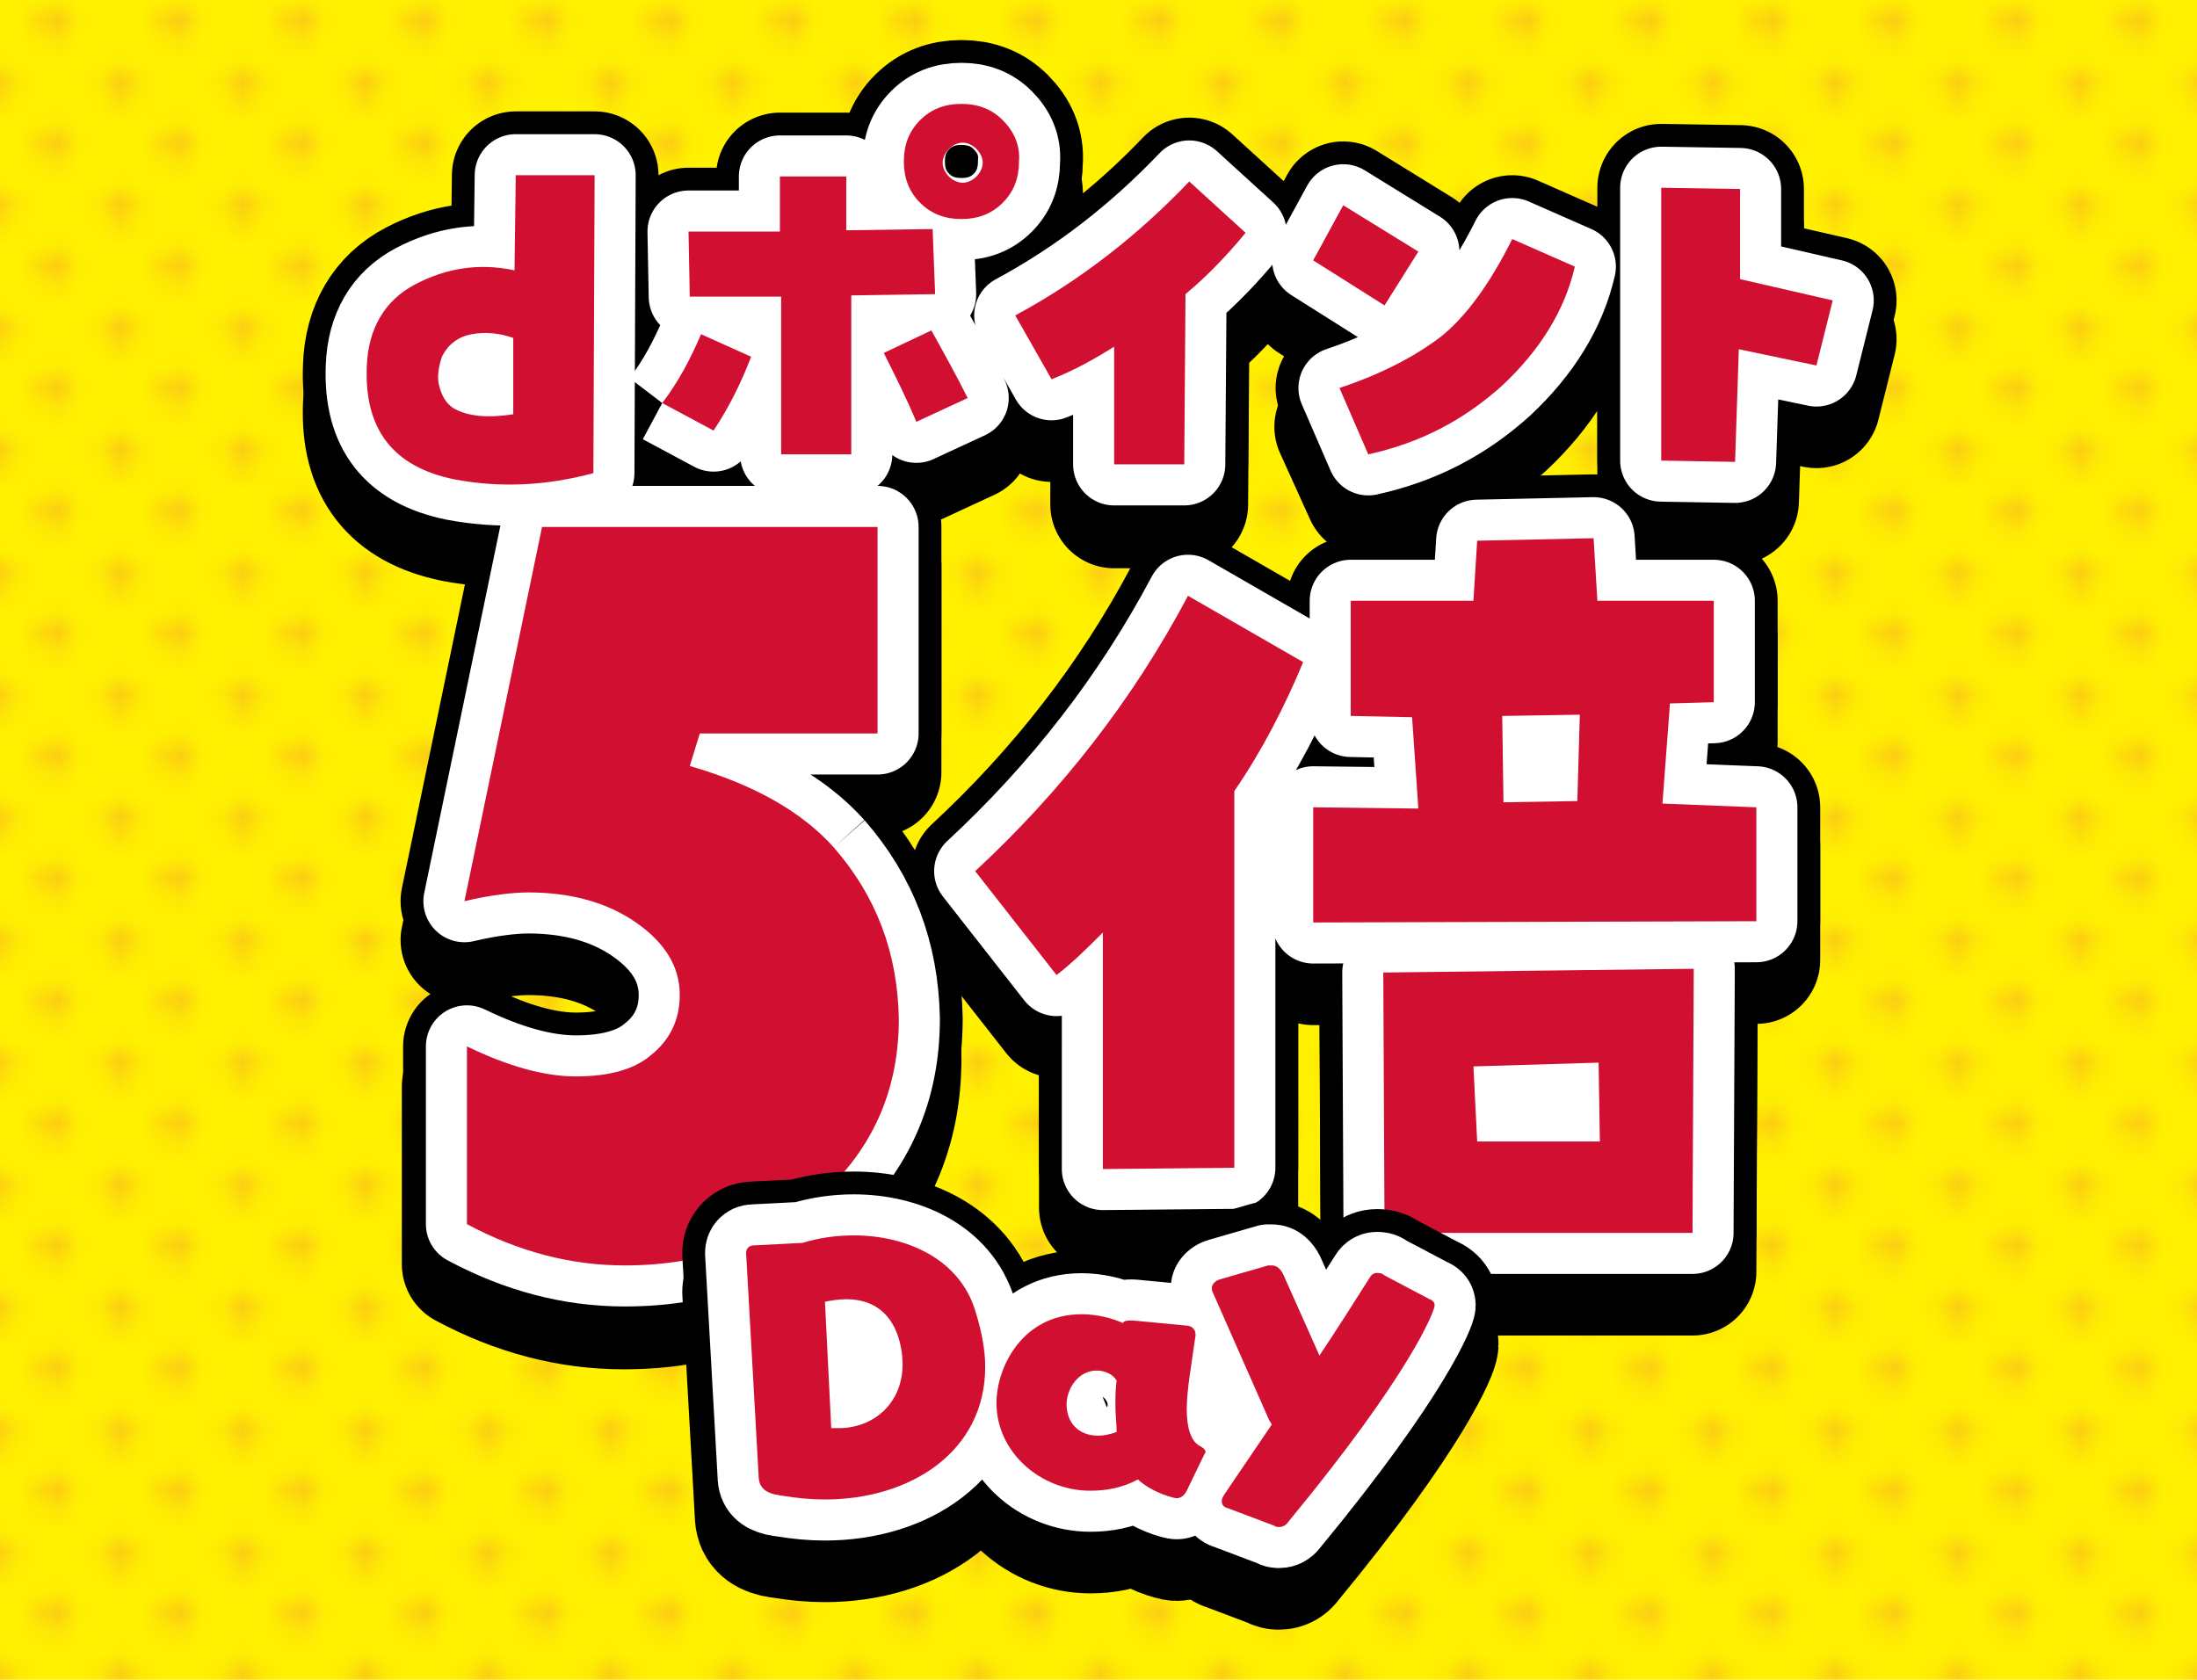 <?xml version="1.0" encoding="utf-8"?>
<!-- Generator: Adobe Illustrator 27.9.0, SVG Export Plug-In . SVG Version: 6.00 Build 0)  -->
<svg version="1.1" id="レイヤー_1" xmlns="http://www.w3.org/2000/svg" xmlns:xlink="http://www.w3.org/1999/xlink" x="0px"
	 y="0px" viewBox="0 0 175.5 134.2" style="enable-background:new 0 0 175.5 134.2;" xml:space="preserve">
<style type="text/css">
	.st0{fill:none;}
	.st1{fill:#E4007F;}
	.st2{fill:#D00F31;}
	.st3{opacity:0.15;fill:url(#);}
	.st4{fill:#FFF215;}
	.st5{fill:#B81C22;}
	.st6{fill:#28A239;}
	.st7{fill:#FFFFFF;}
	.st8{fill:none;stroke:#E60012;stroke-width:2.459;stroke-linecap:round;stroke-linejoin:round;}
	.st9{fill:none;stroke:#28A239;stroke-width:4.919;stroke-linecap:round;stroke-linejoin:round;}
	.st10{fill:none;stroke:#E60012;stroke-width:4.509;stroke-linecap:round;stroke-linejoin:round;}
	.st11{fill:none;stroke:#E60012;stroke-width:3.279;stroke-linecap:round;stroke-linejoin:round;}
	.st12{fill:none;stroke:#A10C2F;stroke-width:1.107;stroke-linecap:round;}
	.st13{fill:#E60012;}
	.st14{fill:none;stroke:#FFFFFF;stroke-width:1.64;stroke-linecap:round;stroke-linejoin:round;}
	.st15{fill:#666666;}
	.st16{fill:none;stroke:#FFFFFF;stroke-width:12;stroke-linejoin:round;}
	.st17{fill:none;stroke:#000000;stroke-width:7;stroke-linejoin:round;}
	.st18{fill:#FFF100;}
	.st19{fill:none;stroke:#FFFFFF;stroke-width:0.486;}
	.st20{fill:none;stroke:#FFFFFF;stroke-width:8;stroke-linecap:round;stroke-linejoin:round;}
	.st21{fill:none;stroke:#000000;stroke-width:5;stroke-linecap:round;stroke-linejoin:round;stroke-miterlimit:10;}
	.st22{fill:none;stroke:#000000;stroke-width:5;stroke-linejoin:round;}
	.st23{fill:none;stroke:#28A239;stroke-width:1.5;stroke-miterlimit:10;}
	.st24{fill:none;stroke:#FFF100;stroke-width:1.5;stroke-miterlimit:10;}
	.st25{fill:none;stroke:#FFFFFF;stroke-width:1.5;stroke-miterlimit:10;}
	.st26{fill:none;stroke:#FFFFFF;stroke-width:8.615;stroke-linejoin:round;}
	.st27{fill:none;stroke:#000000;stroke-width:5.025;stroke-linejoin:round;}
	.st28{fill:none;stroke:#FFFFFF;stroke-width:8.615;stroke-linecap:round;stroke-linejoin:round;}
	.st29{fill:none;stroke:#000000;stroke-width:5.025;stroke-linejoin:round;}
	.st30{fill:none;stroke:#FFF100;stroke-width:0.486;}
	.st31{opacity:0.75;}
	.st32{fill:none;stroke:#FFF100;stroke-width:13;stroke-linecap:round;stroke-linejoin:round;}
	.st33{fill:none;stroke:#000000;stroke-width:7;stroke-linecap:round;stroke-linejoin:round;}
	.st34{fill:none;stroke:#FFF100;stroke-width:10.606;stroke-linecap:round;stroke-linejoin:round;}
	.st35{fill:none;stroke:#000000;stroke-width:5.711;stroke-linecap:round;stroke-linejoin:round;}
	.st36{fill:#F1BE4D;}
	.st37{fill:none;stroke:#FFFFFF;stroke-width:13.276;stroke-linecap:round;stroke-linejoin:round;}
	.st38{fill:none;stroke:#000000;stroke-width:8.298;stroke-linejoin:round;}
	.st39{fill:none;stroke:#FFFFFF;stroke-width:12.307;stroke-linecap:round;stroke-linejoin:round;}
	.st40{fill:none;stroke:#000000;stroke-width:7.692;stroke-linejoin:round;}
	.st41{opacity:0.15;fill:url(#SVGID_1_);}
	.st42{fill:none;stroke:#000000;stroke-width:13.448;stroke-linejoin:round;}
	.st43{fill:none;stroke:#FFFFFF;stroke-width:8.645;stroke-linejoin:round;}
	.st44{opacity:0.15;fill:url(#SVGID_00000063623687441457473380000013924362758308510896_);}
	.st45{fill:none;stroke:#000000;stroke-width:9.716;stroke-linejoin:round;}
	.st46{fill:none;stroke:#FFFFFF;stroke-width:6.246;stroke-linejoin:round;}
	.st47{opacity:0.15;fill:url(#SVGID_00000127749358941321322570000016870303088407156902_);}
	.st48{fill:none;stroke:#000000;stroke-width:13.448;stroke-linejoin:round;}
	.st49{fill:none;stroke:#FFFFFF;stroke-width:8.645;stroke-linejoin:round;}
	.st50{fill:none;stroke:#000000;stroke-width:8.645;stroke-linejoin:round;}
	.st51{opacity:0.15;fill:url(#SVGID_00000111166013230536434680000000074287631910393229_);}
	.st52{fill:none;stroke:#000000;stroke-width:10.202;stroke-linejoin:round;}
	.st53{fill:none;stroke:#FFFFFF;stroke-width:6.559;stroke-linejoin:round;}
	.st54{fill:none;stroke:#000000;stroke-width:10.202;stroke-linejoin:round;}
	.st55{fill:none;stroke:#FFFFFF;stroke-width:6.558;stroke-linejoin:round;}
	.st56{fill:none;stroke:#000000;stroke-width:6.558;stroke-linejoin:round;}
</style>
<pattern  x="-2388.2" y="406.2" width="5.7" height="5.7" patternUnits="userSpaceOnUse" id="Unnamed_Pattern" viewBox="0 -5.7 5.7 5.7" style="overflow:visible;">
	<g>
		<rect y="-5.7" class="st0" width="5.7" height="5.7"/>
		<path class="st1" d="M2.4-1.4c0-0.5-0.4-0.9-0.9-0.9c-0.5,0-0.9,0.4-0.9,0.9c0,0.5,0.4,0.9,0.9,0.9C1.9-0.5,2.4-0.9,2.4-1.4"/>
		<path class="st1" d="M5.2-4.3c0-0.5-0.4-0.9-0.9-0.9S3.3-4.8,3.3-4.3c0,0.5,0.4,0.9,0.9,0.9S5.2-3.7,5.2-4.3"/>
	</g>
</pattern>
<rect x="0" class="st18" width="175.5" height="134.2"/>
<pattern  id="SVGID_1_" xlink:href="#Unnamed_Pattern" patternTransform="matrix(1.631 0 0 -1.631 2659.479 5226.846)">
</pattern>
<rect x="0" class="st41" width="175.5" height="134.2"/>
<g>
	<g>
		<g>
			<g>
				<path class="st52" d="M66.6,70.8c-2.5-2.8-6.3-5-11.5-6.5l0.8-2.6h14.2V45.2H43.3l-6.2,29.9c2.1-0.5,3.9-0.7,5.1-0.7
					c3.4,0,6.3,0.8,8.6,2.4c2.3,1.6,3.5,3.5,3.5,5.8c0,2-0.8,3.6-2.3,4.8c-1.5,1.2-3.6,1.8-6.1,1.8c-2.5,0-5.4-0.8-8.7-2.4v14.2
					c4.1,2.2,8.3,3.3,12.6,3.3c6.3,0,11.5-1.9,15.7-5.6c4.1-3.7,6.2-8.4,6.2-14.1C71.7,79.2,70,74.7,66.6,70.8"/>
				<path class="st52" d="M88.1,77.6c-1.2,1.2-2.4,2.4-3.7,3.4l-6.5-8.3c6.9-6.4,12.6-13.7,17-22l9.2,5.3c-1.5,3.6-3.3,7.1-5.5,10.3
					v30.1l-10.5,0.1V77.6 M140.3,67.6v9.1l-35.4,0.1v-9.2l8.4,0.1l-0.5-7.3l-4.9-0.1v-9.2h9.8l0.3-4.8l9.3-0.2l0.3,5h9.3v8.1
					l-3.5,0.1l-0.6,8L140.3,67.6z M126.2,60.2l-6.2,0.1l0.1,6.9l5.9-0.1L126.2,60.2z M110.5,80.8l24.8-0.3l-0.1,21.1h-24.6
					L110.5,80.8z M117.7,88.3l0.3,6h9.8l-0.1-6.3L117.7,88.3z"/>
				<path class="st52" d="M41.1,24.7c-2.8-0.6-5.4-0.2-7.9,1.1c-2.5,1.3-3.8,3.6-3.9,6.6c-0.2,5,2.1,8,7,9c3.7,0.7,7.4,0.5,11.1-0.5
					l0.2-23.9l-6.3,0L41.1,24.7z M41,36.2c-2,0.3-3.6,0.2-4.8-0.5c-0.6-0.4-0.9-1-1.1-1.7c-0.2-0.7-0.1-1.5,0.2-2.4
					c0.5-1,1.3-1.6,2.4-1.8c1-0.2,2.2-0.1,3.3,0.3L41,36.2z M52.9,35.3c1.3-1.7,2.3-3.6,3.1-5.5l4,1.8c-0.8,2.1-1.8,4.1-3,5.9
					L52.9,35.3 M74.7,26.6L68,26.7L68,39.3h-5.6l0-12.6l-7.3,0L55,21.6l7.3,0l0-4.4h5.3l0,4.3l6.9-0.1L74.7,26.6z M74.4,29.5
					c1,1.8,2,3.6,2.9,5.4l-4.1,1.9c-0.8-1.9-1.7-3.7-2.6-5.5L74.4,29.5z M80.1,12.7c-0.9-0.9-2-1.3-3.3-1.3c-1.3,0-2.4,0.4-3.3,1.3
					s-1.3,2-1.3,3.3c0,1.3,0.4,2.4,1.3,3.3s2,1.3,3.3,1.3c1.3,0,2.4-0.4,3.3-1.3c0.9-0.9,1.3-2,1.3-3.3C81.5,14.7,81,13.6,80.1,12.7
					 M78,17.2c-0.3,0.3-0.7,0.5-1.1,0.5c-0.4,0-0.8-0.2-1.1-0.5c-0.3-0.3-0.5-0.7-0.5-1.1c0-0.4,0.2-0.8,0.5-1.1
					c0.3-0.3,0.7-0.5,1.1-0.5c0.4,0,0.8,0.2,1.1,0.5c0.3,0.3,0.5,0.7,0.5,1.1C78.5,16.5,78.3,16.9,78,17.2 M89,40.2v-9.4
					c-1.6,1-3.2,1.9-5,2.6l-2.9-5.1C86.4,25.6,91,22,95,17.7l4.5,4.1c-1.4,1.7-3,3.4-4.8,4.9l-0.1,13.6H89z M104.9,23.9l2.4-4.4
					l6,3.7l-2.7,4.3L104.9,23.9z M115.1,30c2-1.6,3.9-4.2,5.7-7.8l5,2.2c-0.8,3.5-2.8,6.7-5.8,9.5c-3.1,2.8-6.6,4.6-10.7,5.5
					l-2.4-5.3C110.3,33,113,31.6,115.1,30 M138.6,40l-5.9-0.1V18.1l6.3,0.1l0,7.2l7.4,1.7l-1.3,5.2l-6.2-1.3L138.6,40z"/>
			</g>
			<g>
				<path class="st52" d="M66.6,67.7c-2.5-2.8-6.3-5-11.5-6.5l0.8-2.6h14.2V42.1H43.3L37.1,72c2.1-0.5,3.9-0.7,5.1-0.7
					c3.4,0,6.3,0.8,8.6,2.4c2.3,1.6,3.5,3.5,3.5,5.8c0,2-0.8,3.6-2.3,4.8C50.6,85.5,48.5,86,46,86c-2.5,0-5.4-0.8-8.7-2.4v14.2
					c4.1,2.2,8.3,3.3,12.6,3.3c6.3,0,11.5-1.9,15.7-5.6c4.1-3.7,6.2-8.4,6.2-14.1C71.7,76.1,70,71.6,66.6,67.7"/>
				<path class="st52" d="M88.1,74.5c-1.2,1.2-2.4,2.4-3.7,3.4l-6.5-8.3c6.9-6.4,12.6-13.7,17-22l9.2,5.3c-1.5,3.6-3.3,7.1-5.5,10.3
					v30.1l-10.5,0.1V74.5 M140.3,64.5v9.1l-35.4,0.1v-9.2l8.4,0.1l-0.5-7.3l-4.9-0.1v-9.2h9.8l0.3-4.8l9.3-0.2l0.3,5h9.3v8.1
					l-3.5,0.1l-0.6,8L140.3,64.5z M126.2,57.1l-6.2,0.1l0.1,6.9L126,64L126.2,57.1z M110.5,77.7l24.8-0.3l-0.1,21.1h-24.6
					L110.5,77.7z M117.7,85.2l0.3,6h9.8l-0.1-6.3L117.7,85.2z"/>
				<path class="st52" d="M41.1,21.6c-2.8-0.6-5.4-0.2-7.9,1.1c-2.5,1.3-3.8,3.6-3.9,6.6c-0.2,5,2.1,8,7,9c3.7,0.7,7.4,0.5,11.1-0.5
					L47.5,14l-6.3,0L41.1,21.6z M41,33.1c-2,0.3-3.6,0.2-4.8-0.5c-0.6-0.4-0.9-1-1.1-1.7c-0.2-0.7-0.1-1.5,0.2-2.4
					c0.5-1,1.3-1.6,2.4-1.8c1-0.2,2.2-0.1,3.3,0.3L41,33.1z M52.9,32.2c1.3-1.7,2.3-3.6,3.1-5.5l4,1.8c-0.8,2.1-1.8,4.1-3,5.9
					L52.9,32.2 M74.7,23.5L68,23.6L68,36.3h-5.6l0-12.6l-7.3,0L55,18.5l7.3,0l0-4.4h5.3l0,4.3l6.9-0.1L74.7,23.5z M74.4,26.4
					c1,1.8,2,3.6,2.9,5.4l-4.1,1.9c-0.8-1.9-1.7-3.7-2.6-5.5L74.4,26.4z M80.1,9.6c-0.9-0.9-2-1.3-3.3-1.3c-1.3,0-2.4,0.4-3.3,1.3
					s-1.3,2-1.3,3.3c0,1.3,0.4,2.4,1.3,3.3c0.9,0.9,2,1.3,3.3,1.3c1.3,0,2.4-0.4,3.3-1.3c0.9-0.9,1.3-2,1.3-3.3
					C81.5,11.6,81,10.5,80.1,9.6 M78,14.1c-0.3,0.3-0.7,0.5-1.1,0.5c-0.4,0-0.8-0.2-1.1-0.5c-0.3-0.3-0.5-0.7-0.5-1.1
					c0-0.4,0.2-0.8,0.5-1.1c0.3-0.3,0.7-0.5,1.1-0.5c0.4,0,0.8,0.2,1.1,0.5c0.3,0.3,0.5,0.7,0.5,1.1C78.5,13.4,78.3,13.8,78,14.1
					 M89,37.1v-9.4c-1.6,1-3.2,1.9-5,2.6l-2.9-5.1c5.2-2.8,9.8-6.4,13.9-10.7l4.5,4.1c-1.4,1.7-3,3.4-4.8,4.9l-0.1,13.6H89z
					 M104.9,20.8l2.4-4.4l6,3.7l-2.7,4.3L104.9,20.8z M115.1,26.9c2-1.6,3.9-4.2,5.7-7.8l5,2.2c-0.8,3.5-2.8,6.7-5.8,9.5
					c-3.1,2.8-6.6,4.6-10.7,5.5L107,31C110.3,29.9,113,28.5,115.1,26.9 M138.6,36.9l-5.9-0.1V15l6.3,0.1l0,7.2l7.4,1.7l-1.3,5.2
					l-6.2-1.3L138.6,36.9z"/>
			</g>
		</g>
		<g>
			<path class="st53" d="M66.6,67.7c-2.5-2.8-6.3-5-11.5-6.5l0.8-2.6h14.2V42.1H43.3L37.1,72c2.1-0.5,3.9-0.7,5.1-0.7
				c3.4,0,6.3,0.8,8.6,2.4c2.3,1.6,3.5,3.5,3.5,5.8c0,2-0.8,3.6-2.3,4.8C50.6,85.5,48.5,86,46,86c-2.5,0-5.4-0.8-8.7-2.4v14.2
				c4.1,2.2,8.3,3.3,12.6,3.3c6.3,0,11.5-1.9,15.7-5.6c4.1-3.7,6.2-8.4,6.2-14.1C71.7,76.1,70,71.6,66.6,67.7"/>
			<path class="st53" d="M88.1,74.5c-1.2,1.2-2.4,2.4-3.7,3.4l-6.5-8.3c6.9-6.4,12.6-13.7,17-22l9.2,5.3c-1.5,3.6-3.3,7.1-5.5,10.3
				v30.1l-10.5,0.1V74.5 M140.3,64.5v9.1l-35.4,0.1v-9.2l8.4,0.1l-0.5-7.3l-4.9-0.1v-9.2h9.8l0.3-4.8l9.3-0.2l0.3,5h9.3v8.1
				l-3.5,0.1l-0.6,8L140.3,64.5z M126.2,57.1l-6.2,0.1l0.1,6.9L126,64L126.2,57.1z M110.5,77.7l24.8-0.3l-0.1,21.1h-24.6L110.5,77.7
				z M117.7,85.2l0.3,6h9.8l-0.1-6.3L117.7,85.2z"/>
			<path class="st53" d="M41.1,21.6c-2.8-0.6-5.4-0.2-7.9,1.1c-2.5,1.3-3.8,3.6-3.9,6.6c-0.2,5,2.1,8,7,9c3.7,0.7,7.4,0.5,11.1-0.5
				L47.5,14l-6.3,0L41.1,21.6z M41,33.1c-2,0.3-3.6,0.2-4.8-0.5c-0.6-0.4-0.9-1-1.1-1.7c-0.2-0.7-0.1-1.5,0.2-2.4
				c0.5-1,1.3-1.6,2.4-1.8c1-0.2,2.2-0.1,3.3,0.3L41,33.1z M52.9,32.2c1.3-1.7,2.3-3.6,3.1-5.5l4,1.8c-0.8,2.1-1.8,4.1-3,5.9
				L52.9,32.2 M74.7,23.5L68,23.6L68,36.3h-5.6l0-12.6l-7.3,0L55,18.5l7.3,0l0-4.4h5.3l0,4.3l6.9-0.1L74.7,23.5z M74.4,26.4
				c1,1.8,2,3.6,2.9,5.4l-4.1,1.9c-0.8-1.9-1.7-3.7-2.6-5.5L74.4,26.4z M80.1,9.6c-0.9-0.9-2-1.3-3.3-1.3c-1.3,0-2.4,0.4-3.3,1.3
				s-1.3,2-1.3,3.3c0,1.3,0.4,2.4,1.3,3.3c0.9,0.9,2,1.3,3.3,1.3c1.3,0,2.4-0.4,3.3-1.3c0.9-0.9,1.3-2,1.3-3.3
				C81.5,11.6,81,10.5,80.1,9.6 M78,14.1c-0.3,0.3-0.7,0.5-1.1,0.5c-0.4,0-0.8-0.2-1.1-0.5c-0.3-0.3-0.5-0.7-0.5-1.1
				c0-0.4,0.2-0.8,0.5-1.1c0.3-0.3,0.7-0.5,1.1-0.5c0.4,0,0.8,0.2,1.1,0.5c0.3,0.3,0.5,0.7,0.5,1.1C78.5,13.4,78.3,13.8,78,14.1
				 M89,37.1v-9.4c-1.6,1-3.2,1.9-5,2.6l-2.9-5.1c5.2-2.8,9.8-6.4,13.9-10.7l4.5,4.1c-1.4,1.7-3,3.4-4.8,4.9l-0.1,13.6H89z
				 M104.9,20.8l2.4-4.4l6,3.7l-2.7,4.3L104.9,20.8z M115.1,26.9c2-1.6,3.9-4.2,5.7-7.8l5,2.2c-0.8,3.5-2.8,6.7-5.8,9.5
				c-3.1,2.8-6.6,4.6-10.7,5.5L107,31C110.3,29.9,113,28.5,115.1,26.9 M138.6,36.9l-5.9-0.1V15l6.3,0.1l0,7.2l7.4,1.7l-1.3,5.2
				l-6.2-1.3L138.6,36.9z"/>
		</g>
		<g>
			<path class="st2" d="M66.6,67.7c-2.5-2.8-6.3-5-11.5-6.5l0.8-2.6h14.2V42.1H43.3L37.1,72c2.1-0.5,3.9-0.7,5.1-0.7
				c3.4,0,6.3,0.8,8.6,2.4c2.3,1.6,3.5,3.5,3.5,5.8c0,2-0.8,3.6-2.3,4.8C50.6,85.5,48.5,86,46,86c-2.5,0-5.4-0.8-8.7-2.4v14.2
				c4.1,2.2,8.3,3.3,12.6,3.3c6.3,0,11.5-1.9,15.7-5.6c4.1-3.7,6.2-8.4,6.2-14.1C71.7,76.1,70,71.6,66.6,67.7"/>
			<path class="st2" d="M88.1,74.5c-1.2,1.2-2.4,2.4-3.7,3.4l-6.5-8.3c6.9-6.4,12.6-13.7,17-22l9.2,5.3c-1.5,3.6-3.3,7.1-5.5,10.3
				v30.1l-10.5,0.1V74.5 M140.3,64.5v9.1l-35.4,0.1v-9.2l8.4,0.1l-0.5-7.3l-4.9-0.1v-9.2h9.8l0.3-4.8l9.3-0.2l0.3,5h9.3v8.1
				l-3.5,0.1l-0.6,8L140.3,64.5z M126.2,57.1l-6.2,0.1l0.1,6.9L126,64L126.2,57.1z M110.5,77.7l24.8-0.3l-0.1,21.1h-24.6L110.5,77.7
				z M117.7,85.2l0.3,6h9.8l-0.1-6.3L117.7,85.2z"/>
			<path class="st2" d="M41.1,21.6c-2.8-0.6-5.4-0.2-7.9,1.1c-2.5,1.3-3.8,3.6-3.9,6.6c-0.2,5,2.1,8,7,9c3.7,0.7,7.4,0.5,11.1-0.5
				L47.5,14l-6.3,0L41.1,21.6z M41,33.1c-2,0.3-3.6,0.2-4.8-0.5c-0.6-0.4-0.9-1-1.1-1.7c-0.2-0.7-0.1-1.5,0.2-2.4
				c0.5-1,1.3-1.6,2.4-1.8c1-0.2,2.2-0.1,3.3,0.3L41,33.1z M52.9,32.2c1.3-1.7,2.3-3.6,3.1-5.5l4,1.8c-0.8,2.1-1.8,4.1-3,5.9
				L52.9,32.2 M74.7,23.5L68,23.6L68,36.3h-5.6l0-12.6l-7.3,0L55,18.5l7.3,0l0-4.4h5.3l0,4.3l6.9-0.1L74.7,23.5z M74.4,26.4
				c1,1.8,2,3.6,2.9,5.4l-4.1,1.9c-0.8-1.9-1.7-3.7-2.6-5.5L74.4,26.4z M80.1,9.6c-0.9-0.9-2-1.3-3.3-1.3c-1.3,0-2.4,0.4-3.3,1.3
				s-1.3,2-1.3,3.3c0,1.3,0.4,2.4,1.3,3.3c0.9,0.9,2,1.3,3.3,1.3c1.3,0,2.4-0.4,3.3-1.3c0.9-0.9,1.3-2,1.3-3.3
				C81.5,11.6,81,10.5,80.1,9.6 M78,14.1c-0.3,0.3-0.7,0.5-1.1,0.5c-0.4,0-0.8-0.2-1.1-0.5c-0.3-0.3-0.5-0.7-0.5-1.1
				c0-0.4,0.2-0.8,0.5-1.1c0.3-0.3,0.7-0.5,1.1-0.5c0.4,0,0.8,0.2,1.1,0.5c0.3,0.3,0.5,0.7,0.5,1.1C78.5,13.4,78.3,13.8,78,14.1
				 M89,37.1v-9.4c-1.6,1-3.2,1.9-5,2.6l-2.9-5.1c5.2-2.8,9.8-6.4,13.9-10.7l4.5,4.1c-1.4,1.7-3,3.4-4.8,4.9l-0.1,13.6H89z
				 M104.9,20.8l2.4-4.4l6,3.7l-2.7,4.3L104.9,20.8z M115.1,26.9c2-1.6,3.9-4.2,5.7-7.8l5,2.2c-0.8,3.5-2.8,6.7-5.8,9.5
				c-3.1,2.8-6.6,4.6-10.7,5.5L107,31C110.3,29.9,113,28.5,115.1,26.9 M138.6,36.9l-5.9-0.1V15l6.3,0.1l0,7.2l7.4,1.7l-1.3,5.2
				l-6.2-1.3L138.6,36.9z"/>
		</g>
	</g>
	<g>
		<g>
			<g>
				<path class="st54" d="M59.6,103.2c0-0.3,0.2-0.6,0.6-0.6l3.9-0.2c1.3-0.4,2.7-0.6,4.1-0.6c4.1,0,8.4,1.8,9.7,6
					c0.5,1.6,0.8,3.1,0.8,4.5c0,6.8-6,10.6-12.8,10.6c-1.1,0-2.2-0.1-3.4-0.3c-0.2,0-0.4-0.1-0.6-0.1c-0.8-0.2-1.3-0.6-1.3-1.5
					L59.6,103.2z M66.4,117.2c0.2,0,0.4,0,0.6,0c2.8,0,5.1-2,5.1-5.1c0-0.4,0-5.2-4.5-5.2c-0.6,0-1.2,0.1-1.7,0.2L66.4,117.2z"/>
				<path class="st54" d="M94.8,122.2c-0.2,0.4-0.5,0.6-0.8,0.6c-0.2,0-1.9-0.4-3.1-1.5c-1.3,0.7-2.6,0.9-3.8,0.9
					c-4,0-7.5-3.1-7.5-7c0-2.9,2.1-7.1,6.8-7.1c1.2,0,2.4,0.3,3.3,0.7c0.1-0.2,0.4-0.2,0.7-0.2h0.1l4.2,0.4c0.6,0,0.8,0.4,0.8,0.7
					v0.1c-0.3,2.2-0.7,4.3-0.7,5.9c0,1.4,0.3,2.5,1,2.9c0.2,0.1,0.5,0.3,0.5,0.5c0,0,0,0.1-0.1,0.2L94.8,122.2z M89.1,115.4
					c0-0.6,0-1.3,0.1-2c-0.3-0.5-0.9-0.8-1.6-0.8c-1.5,0-2.4,1.5-2.4,2.7c0,1.4,0.9,2.5,2.5,2.5c0.5,0,1-0.1,1.5-0.3
					C89.2,116.8,89.1,116.2,89.1,115.4z"/>
				<path class="st54" d="M98.1,123.6c-0.4-0.1-0.5-0.3-0.5-0.6c0-0.2,0.1-0.3,0.2-0.5l3.8-5.6c-0.1-0.1-0.1-0.2-0.2-0.3l-4.5-10.2
					c-0.1-0.2-0.1-0.3-0.1-0.4c0-0.3,0.3-0.6,0.7-0.7l3.8-1.1c0.1,0,0.2,0,0.3,0c0.4,0,0.7,0.3,0.9,0.7l2.9,6.5
					c1.4-2.1,2.8-4.3,4-6.2c0.1-0.2,0.3-0.4,0.6-0.4c0.1,0,0.4,0,0.6,0.2l3.6,1.9c0.3,0.1,0.4,0.3,0.4,0.5c0,0.4-1.8,5.3-11.7,17.3
					c-0.2,0.3-0.5,0.4-0.7,0.4c-0.1,0-0.3,0-0.4-0.1L98.1,123.6z"/>
			</g>
			<g>
				<path class="st54" d="M59.6,100.1c0-0.3,0.2-0.6,0.6-0.6l3.9-0.2c1.3-0.4,2.7-0.6,4.1-0.6c4.1,0,8.4,1.8,9.7,6
					c0.5,1.6,0.8,3.1,0.8,4.5c0,6.8-6,10.6-12.8,10.6c-1.1,0-2.2-0.1-3.4-0.3c-0.2,0-0.4-0.1-0.6-0.1c-0.8-0.2-1.3-0.6-1.3-1.5
					L59.6,100.1z M66.4,114.1c0.2,0,0.4,0,0.6,0c2.8,0,5.1-2,5.1-5.1c0-0.4,0-5.2-4.5-5.2c-0.6,0-1.2,0.1-1.7,0.2L66.4,114.1z"/>
				<path class="st54" d="M94.8,119.1c-0.2,0.4-0.5,0.6-0.8,0.6c-0.2,0-1.9-0.4-3.1-1.5c-1.3,0.7-2.6,0.9-3.8,0.9
					c-4,0-7.5-3.1-7.5-7c0-2.9,2.1-7.1,6.8-7.1c1.2,0,2.4,0.3,3.3,0.7c0.1-0.2,0.4-0.2,0.7-0.2h0.1l4.2,0.4c0.6,0,0.8,0.4,0.8,0.7
					v0.1c-0.3,2.2-0.7,4.3-0.7,5.9c0,1.4,0.3,2.5,1,2.9c0.2,0.1,0.5,0.3,0.5,0.5c0,0,0,0.1-0.1,0.2L94.8,119.1z M89.1,112.3
					c0-0.6,0-1.3,0.1-2c-0.3-0.5-0.9-0.8-1.6-0.8c-1.5,0-2.4,1.5-2.4,2.7c0,1.4,0.9,2.5,2.5,2.5c0.5,0,1-0.1,1.5-0.3
					C89.2,113.7,89.1,113.1,89.1,112.3z"/>
				<path class="st54" d="M98.1,120.5c-0.4-0.1-0.5-0.3-0.5-0.6c0-0.2,0.1-0.3,0.2-0.5l3.8-5.6c-0.1-0.1-0.1-0.2-0.2-0.3l-4.5-10.2
					c-0.1-0.2-0.1-0.3-0.1-0.4c0-0.3,0.3-0.6,0.7-0.7l3.8-1.1c0.1,0,0.2,0,0.3,0c0.4,0,0.7,0.3,0.9,0.7l2.9,6.5
					c1.4-2.1,2.8-4.3,4-6.2c0.1-0.2,0.3-0.4,0.6-0.4c0.1,0,0.4,0,0.6,0.2l3.6,1.9c0.3,0.1,0.4,0.3,0.4,0.5c0,0.4-1.8,5.3-11.7,17.3
					c-0.2,0.3-0.5,0.4-0.7,0.4c-0.1,0-0.3,0-0.4-0.1L98.1,120.5z"/>
			</g>
		</g>
		<g>
			<path class="st55" d="M59.6,100.1c0-0.3,0.2-0.6,0.6-0.6l3.9-0.2c1.3-0.4,2.7-0.6,4.1-0.6c4.1,0,8.4,1.8,9.7,6
				c0.5,1.6,0.8,3.1,0.8,4.5c0,6.8-6,10.6-12.8,10.6c-1.1,0-2.2-0.1-3.4-0.3c-0.2,0-0.4-0.1-0.6-0.1c-0.8-0.2-1.3-0.6-1.3-1.5
				L59.6,100.1z M66.4,114.1c0.2,0,0.4,0,0.6,0c2.8,0,5.1-2,5.1-5.1c0-0.4,0-5.2-4.5-5.2c-0.6,0-1.2,0.1-1.7,0.2L66.4,114.1z"/>
			<path class="st55" d="M94.8,119.1c-0.2,0.4-0.5,0.6-0.8,0.6c-0.2,0-1.9-0.4-3.1-1.5c-1.3,0.7-2.6,0.9-3.8,0.9c-4,0-7.5-3.1-7.5-7
				c0-2.9,2.1-7.1,6.8-7.1c1.2,0,2.4,0.3,3.3,0.7c0.1-0.2,0.4-0.2,0.7-0.2h0.1l4.2,0.4c0.6,0,0.8,0.4,0.8,0.7v0.1
				c-0.3,2.2-0.7,4.3-0.7,5.9c0,1.4,0.3,2.5,1,2.9c0.2,0.1,0.5,0.3,0.5,0.5c0,0,0,0.1-0.1,0.2L94.8,119.1z M89.1,112.3
				c0-0.6,0-1.3,0.1-2c-0.3-0.5-0.9-0.8-1.6-0.8c-1.5,0-2.4,1.5-2.4,2.7c0,1.4,0.9,2.5,2.5,2.5c0.5,0,1-0.1,1.5-0.3
				C89.2,113.7,89.1,113.1,89.1,112.3z"/>
			<path class="st55" d="M98.1,120.5c-0.4-0.1-0.5-0.3-0.5-0.6c0-0.2,0.1-0.3,0.2-0.5l3.8-5.6c-0.1-0.1-0.1-0.2-0.2-0.3l-4.5-10.2
				c-0.1-0.2-0.1-0.3-0.1-0.4c0-0.3,0.3-0.6,0.7-0.7l3.8-1.1c0.1,0,0.2,0,0.3,0c0.4,0,0.7,0.3,0.9,0.7l2.9,6.5
				c1.4-2.1,2.8-4.3,4-6.2c0.1-0.2,0.3-0.4,0.6-0.4c0.1,0,0.4,0,0.6,0.2l3.6,1.9c0.3,0.1,0.4,0.3,0.4,0.5c0,0.4-1.8,5.3-11.7,17.3
				c-0.2,0.3-0.5,0.4-0.7,0.4c-0.1,0-0.3,0-0.4-0.1L98.1,120.5z"/>
		</g>
		<g>
			<path class="st2" d="M59.6,100.1c0-0.3,0.2-0.6,0.6-0.6l3.9-0.2c1.3-0.4,2.7-0.6,4.1-0.6c4.1,0,8.4,1.8,9.7,6
				c0.5,1.6,0.8,3.1,0.8,4.5c0,6.8-6,10.6-12.8,10.6c-1.1,0-2.2-0.1-3.4-0.3c-0.2,0-0.4-0.1-0.6-0.1c-0.8-0.2-1.3-0.6-1.3-1.5
				L59.6,100.1z M66.4,114.1c0.2,0,0.4,0,0.6,0c2.8,0,5.1-2,5.1-5.1c0-0.4,0-5.2-4.5-5.2c-0.6,0-1.2,0.1-1.7,0.2L66.4,114.1z"/>
			<path class="st2" d="M94.8,119.1c-0.2,0.4-0.5,0.6-0.8,0.6c-0.2,0-1.9-0.4-3.1-1.5c-1.3,0.7-2.6,0.9-3.8,0.9c-4,0-7.5-3.1-7.5-7
				c0-2.9,2.1-7.1,6.8-7.1c1.2,0,2.4,0.3,3.3,0.7c0.1-0.2,0.4-0.2,0.7-0.2h0.1l4.2,0.4c0.6,0,0.8,0.4,0.8,0.7v0.1
				c-0.3,2.2-0.7,4.3-0.7,5.9c0,1.4,0.3,2.5,1,2.9c0.2,0.1,0.5,0.3,0.5,0.5c0,0,0,0.1-0.1,0.2L94.8,119.1z M89.1,112.3
				c0-0.6,0-1.3,0.1-2c-0.3-0.5-0.9-0.8-1.6-0.8c-1.5,0-2.4,1.5-2.4,2.7c0,1.4,0.9,2.5,2.5,2.5c0.5,0,1-0.1,1.5-0.3
				C89.2,113.7,89.1,113.1,89.1,112.3z"/>
			<path class="st2" d="M98.1,120.5c-0.4-0.1-0.5-0.3-0.5-0.6c0-0.2,0.1-0.3,0.2-0.5l3.8-5.6c-0.1-0.1-0.1-0.2-0.2-0.3l-4.5-10.2
				c-0.1-0.2-0.1-0.3-0.1-0.4c0-0.3,0.3-0.6,0.7-0.7l3.8-1.1c0.1,0,0.2,0,0.3,0c0.4,0,0.7,0.3,0.9,0.7l2.9,6.5
				c1.4-2.1,2.8-4.3,4-6.2c0.1-0.2,0.3-0.4,0.6-0.4c0.1,0,0.4,0,0.6,0.2l3.6,1.9c0.3,0.1,0.4,0.3,0.4,0.5c0,0.4-1.8,5.3-11.7,17.3
				c-0.2,0.3-0.5,0.4-0.7,0.4c-0.1,0-0.3,0-0.4-0.1L98.1,120.5z"/>
		</g>
	</g>
</g>
</svg>
